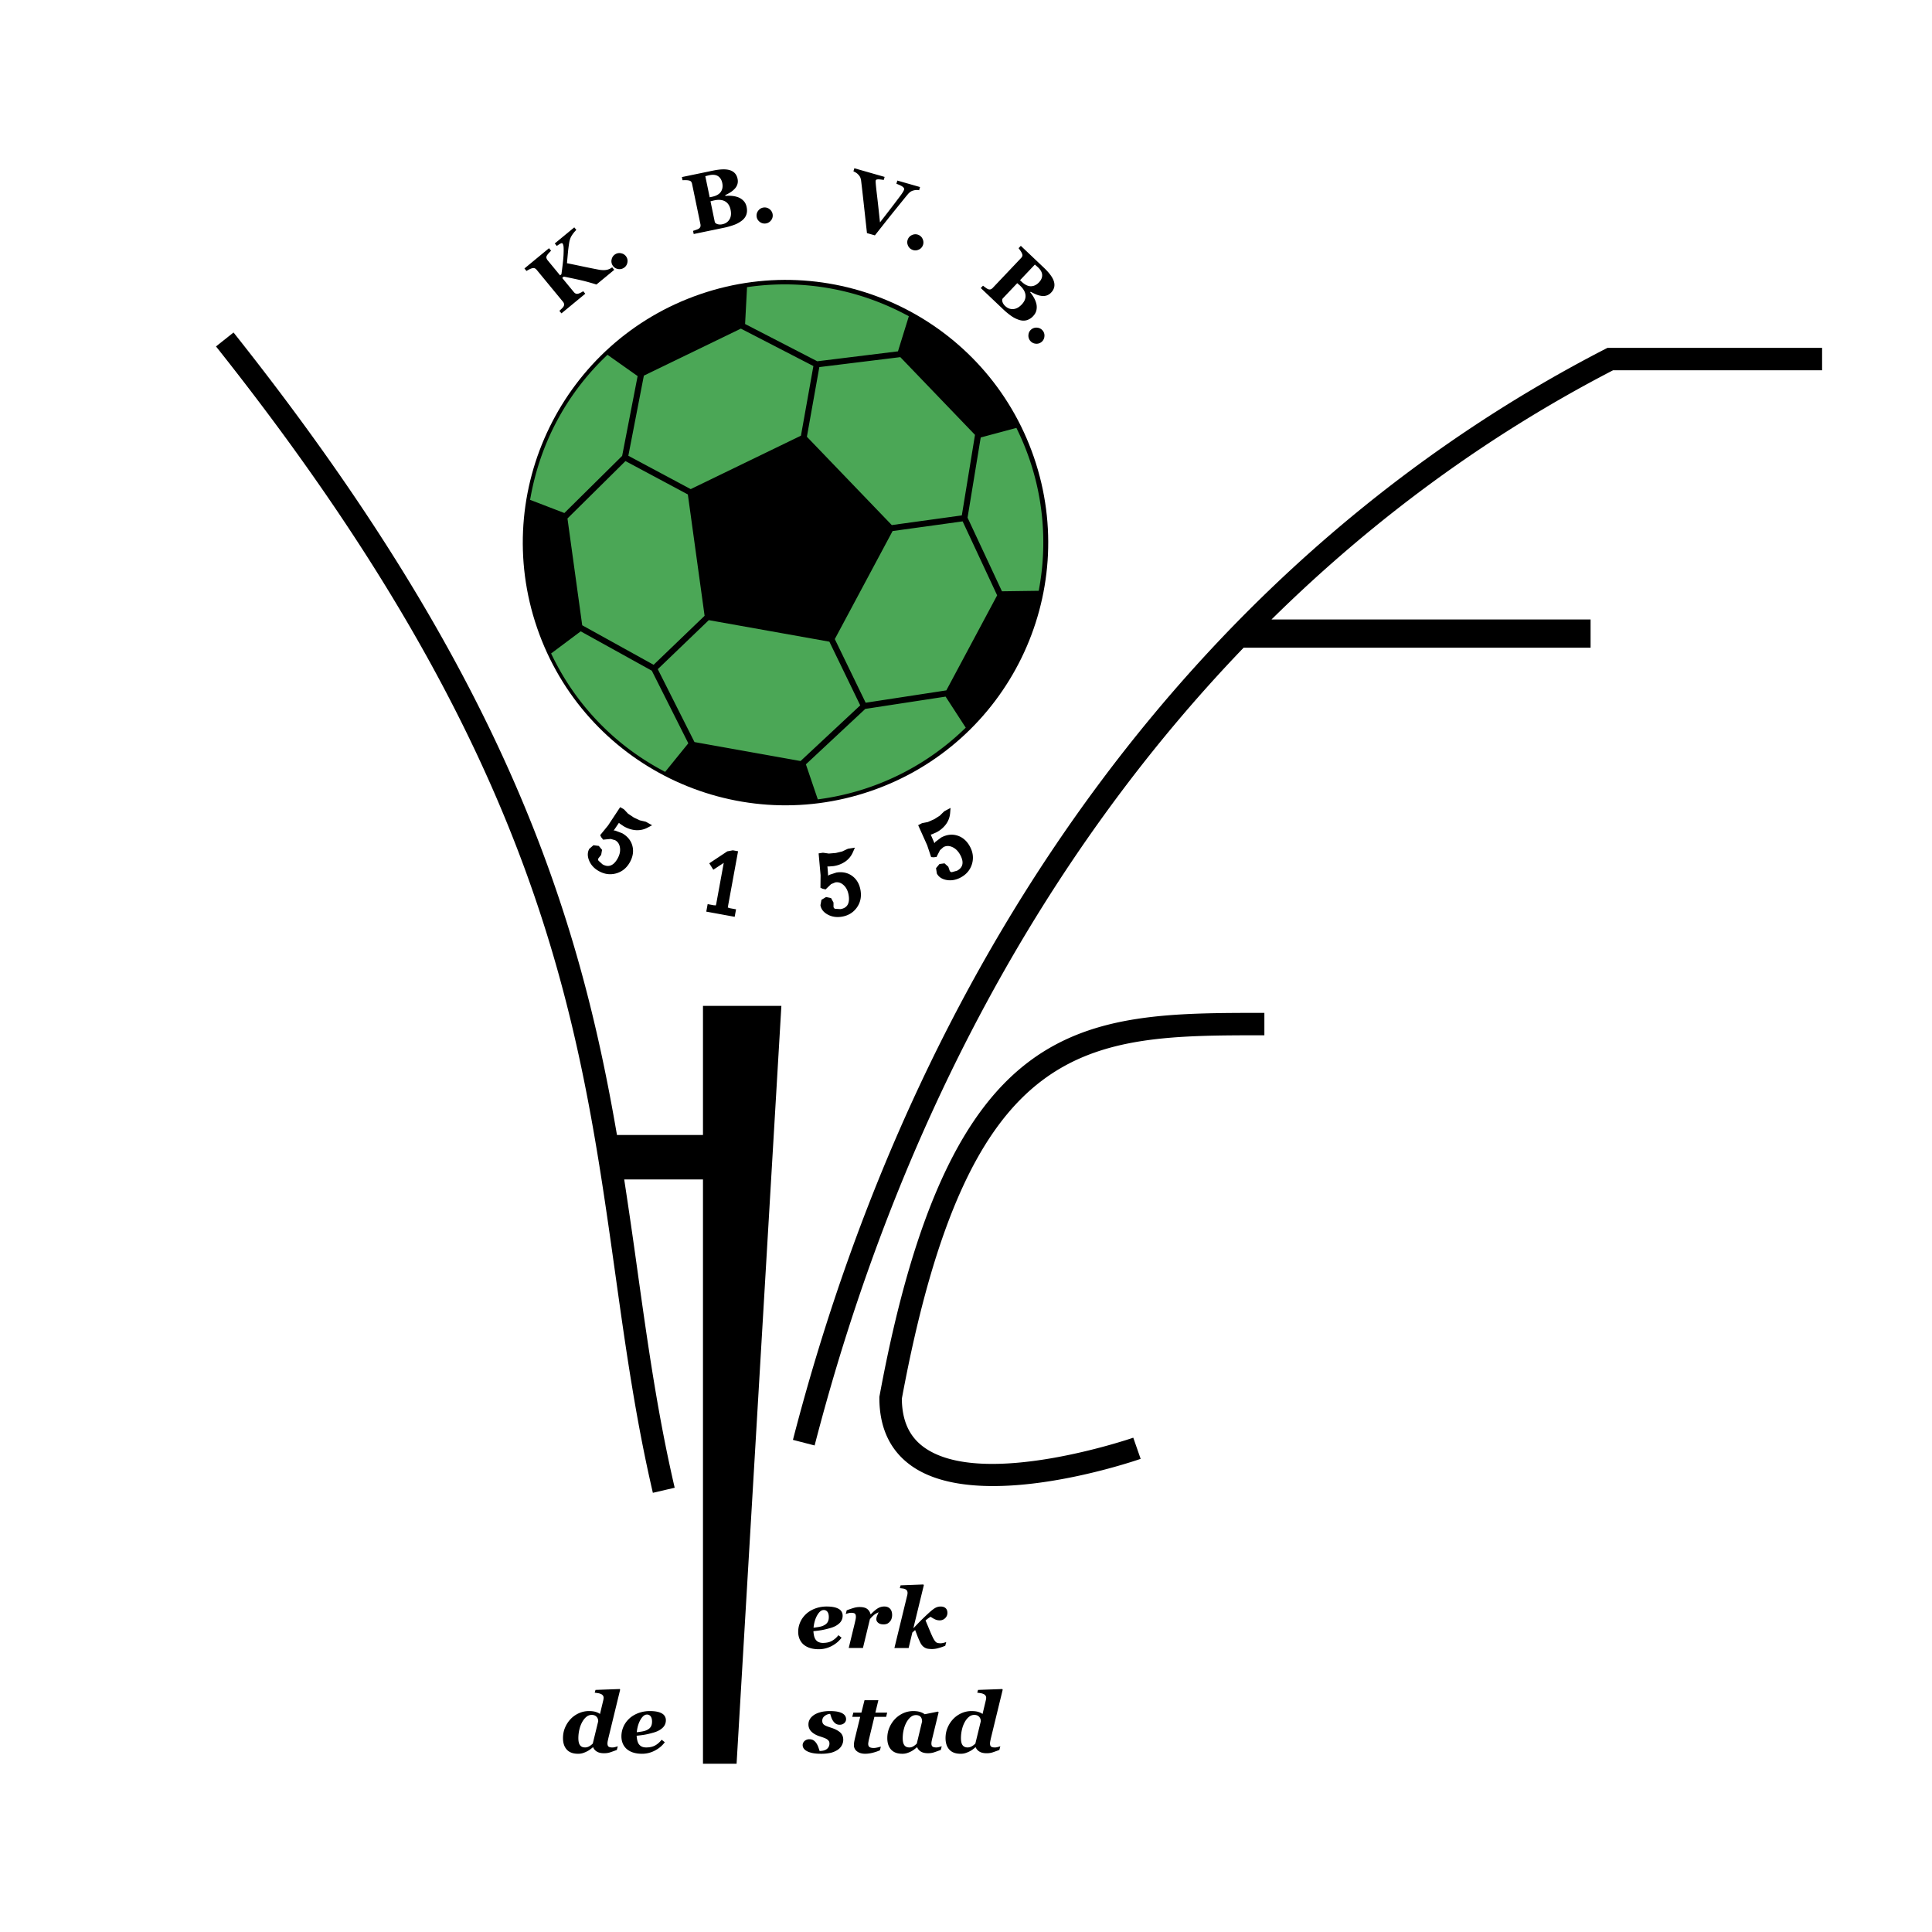 <?xml version="1.0" encoding="UTF-8"?> <svg xmlns="http://www.w3.org/2000/svg" width="2500" height="2500" viewBox="0 0 192.756 192.756"><g fill-rule="evenodd" clip-rule="evenodd"><path fill="#fff" d="M0 0h192.756v192.756H0V0z"></path><path d="M103.154 45.621C98.451 31.933 83.542 24.65 69.856 29.352c-13.687 4.702-20.972 19.61-16.268 33.299 4.703 13.688 19.61 20.971 33.296 16.268 13.688-4.703 20.971-19.611 16.27-33.298z"></path><path fill="#4ba756" d="M68.912 48.799l10.999-5.331 1.241-6.947-7.236-3.734-.212.103-9.466 4.588-1.549 7.993 6.223 3.328zM89.824 35.631l-8.079.994-.061.345-1.18 6.605 8.47 8.812 6.987-.965 1.314-8.036-7.451-7.755zM68.626 49.33l-6.222-3.328-.248.246-5.54 5.481 1.472 10.655 7.123 3.943 5.087-4.889-1.672-12.108zM85.826 70.374l-3.079-6.353-12.03-2.149-.174.167-4.916 4.724 3.661 7.273 10.585 1.893 5.953-5.555zM88.939 53.198l-5.65 10.563 3.079 6.35 8.048-1.232 5.07-9.483-3.443-7.378-6.991.965-.113.215zM86.331 70.727l-.107.1-5.819 5.431 1.188 3.498.387-.056a25.782 25.782 0 0 0 14.089-6.828l.285-.271-2.011-3.1-8.012 1.226zM97.848 43.646l-.051.302-1.264 7.699 3.432 7.347 3.67-.05.068-.388a25.623 25.623 0 0 0-2.125-15.508l-.17-.356-3.56.954zM57.937 62.989l-.246.183-2.707 2.025.173.353a25.609 25.609 0 0 0 10.858 11.274l.345.188 2.313-2.853-3.642-7.243-7.094-3.927zM62.072 45.483l1.544-7.961-3.008-2.125-.284.275c-3.835 3.729-6.383 8.502-7.366 13.808l-.073.388 3.423 1.317 5.764-5.702zM89.59 35.053l1.086-3.503-.35-.184c-4.771-2.513-10.099-3.471-15.405-2.77l-.39.052-.019.392-.174 3.286 7.204 3.719 8.048-.992z"></path><path d="M61.283 26.923l-1.776 1.464c-.605-.19-1.13-.334-1.572-.433s-1.002-.219-1.681-.358l-.164.135 1.159 1.406a.535.535 0 0 0 .2.158c.07.029.162.028.273-.004.052-.015.122-.044.211-.089.089-.044.174-.093.255-.146l.206.249-2.378 1.96-.205-.249.225-.217c.097-.095.159-.167.187-.218a.38.38 0 0 0 .056-.253.519.519 0 0 0-.12-.234l-2.614-3.171a.556.556 0 0 0-.191-.155c-.067-.03-.159-.03-.275-.001a1.465 1.465 0 0 0-.296.122 4.133 4.133 0 0 0-.254.146l-.206-.25 2.452-2.021.206.249c-.059.06-.13.133-.212.22a1.68 1.68 0 0 0-.194.242c-.06.095-.079.183-.057.264a.595.595 0 0 0 .12.229l1.241 1.505.133-.109c.042-.285.085-.623.13-1.014.046-.391.073-.703.083-.937.014-.326.016-.576.005-.75s-.049-.301-.115-.38c-.03-.035-.089-.031-.181.012a2.528 2.528 0 0 0-.38.245l-.206-.249 1.947-1.605.206.249a3.197 3.197 0 0 0-.488.615c-.11.191-.187.421-.229.691-.058.387-.1.716-.124.985l-.094 1.034c.405.08.896.181 1.475.304.578.123 1.147.237 1.709.344.142.026.292.041.45.043a1.6 1.6 0 0 0 .462-.062 1.473 1.473 0 0 0 .416-.217l.205.251zM62.5 25.637c.112.185.14.386.085.604a.778.778 0 0 1-.362.496c-.189.114-.392.145-.61.093s-.383-.172-.496-.359a.771.771 0 0 1-.089-.609.783.783 0 0 1 .365-.5.772.772 0 0 1 .61-.085.77.77 0 0 1 .497.36zM73.693 19.701c.195.082.364.201.508.356.144.155.24.353.29.593.06.289.05.544-.031.769-.08.223-.222.417-.425.578a2.866 2.866 0 0 1-.778.433 7.166 7.166 0 0 1-1.092.306l-2.954.613-.065-.315c.082-.026.184-.059.307-.102.123-.042.208-.079.254-.111a.394.394 0 0 0 .171-.199.546.546 0 0 0 .002-.265l-.83-4a.6.6 0 0 0-.094-.231c-.043-.058-.125-.1-.248-.124a1.595 1.595 0 0 0-.308-.026c-.116 0-.216.001-.302.006l-.066-.316 3.091-.641c.777-.161 1.36-.17 1.75-.028s.626.422.713.838c.041.192.036.37-.011.531a1.138 1.138 0 0 1-.254.447 2.05 2.05 0 0 1-.415.354c-.167.11-.35.21-.548.301l.017.077c.212-.022.438-.021.677.003a2.3 2.3 0 0 1 .641.153zm-1.633-1.445c-.065-.314-.206-.541-.421-.68-.216-.139-.503-.171-.861-.097a6.576 6.576 0 0 0-.199.047l-.21.054.437 2.104.21-.044c.437-.09.737-.257.903-.502.165-.243.213-.538.141-.882zm.831 2.675c-.082-.396-.262-.674-.54-.836-.279-.162-.638-.198-1.078-.106a6.243 6.243 0 0 0-.202.047l-.184.049.431 2.076c.044.095.137.163.276.205a.965.965 0 0 0 .477.007c.317-.065.553-.226.708-.48.156-.255.192-.576.112-.962zM77.094 21.451a.761.761 0 0 1-.202.576.776.776 0 0 1-.549.274.782.782 0 0 1-.584-.198c-.17-.146-.261-.329-.275-.546s.053-.412.201-.582.333-.262.554-.276a.77.77 0 0 1 .581.204.78.78 0 0 1 .274.548zM91.701 18.98a1.135 1.135 0 0 0-.537.016 1.007 1.007 0 0 0-.321.134 1.54 1.54 0 0 0-.271.255c-.133.158-.323.39-.569.696-.246.306-.527.653-.843 1.042-.282.352-.589.736-.92 1.155l-.952 1.206-.791-.227c-.109-1.005-.222-2.027-.336-3.064s-.197-1.76-.248-2.166a1.415 1.415 0 0 0-.091-.346 1.088 1.088 0 0 0-.211-.282 1.145 1.145 0 0 0-.207-.171 1.968 1.968 0 0 0-.256-.131l.089-.311 3.022.865-.087.302c-.292-.046-.493-.066-.604-.057-.112.009-.176.042-.192.1a.355.355 0 0 0-.012.096c0 .035.001.083.004.143.017.256.062.677.133 1.266.071.588.169 1.483.295 2.684a150.113 150.113 0 0 0 1.951-2.54c.114-.149.214-.291.298-.423a1.35 1.35 0 0 0 .159-.309c.024-.084-.018-.171-.123-.262-.106-.091-.321-.197-.646-.318l.091-.319 2.266.648-.091.318zM92.062 24.508a.763.763 0 0 1-.446.416.77.77 0 0 1-.614-.012.782.782 0 0 1-.426-.446c-.083-.208-.079-.412.009-.612s.238-.34.448-.422a.779.779 0 0 1 .619.011.765.765 0 0 1 .419.451.779.779 0 0 1-.009.614zM103.404 30.336c.045.207.043.414-.002.621s-.154.398-.32.577a1.42 1.42 0 0 1-.648.413c-.23.062-.471.056-.719-.019a2.872 2.872 0 0 1-.801-.391 7.205 7.205 0 0 1-.873-.723l-2.189-2.076.223-.234c.066.052.152.117.258.194.104.077.184.125.236.145a.388.388 0 0 0 .262.026.535.535 0 0 0 .219-.15l2.811-2.964a.595.595 0 0 0 .137-.209c.021-.068.01-.159-.041-.274a1.572 1.572 0 0 0-.154-.267 7.152 7.152 0 0 0-.178-.244l.223-.234 2.291 2.172c.576.547.916 1.02 1.021 1.42.105.401.012.756-.281 1.064a1.083 1.083 0 0 1-.441.294c-.16.053-.332.069-.514.047a2.1 2.1 0 0 1-.527-.14 4.41 4.41 0 0 1-.561-.277l-.053.057c.139.162.268.348.383.558.115.211.193.416.238.614zm-1.466.043c.277-.293.404-.6.377-.921-.025-.321-.201-.636-.527-.945a3.217 3.217 0 0 0-.154-.137 4.26 4.26 0 0 0-.145-.124l-1.459 1.539c-.051.09-.055.205-.01.343a.97.97 0 0 0 .266.396c.236.224.502.326.799.308.298-.02.581-.172.853-.459zm1.722-2.208c.221-.233.326-.479.318-.735-.01-.256-.148-.51-.412-.762a10.257 10.257 0 0 0-.318-.278l-1.479 1.56.156.147c.324.307.633.458.928.455s.565-.132.807-.387zM103.906 34.124a.767.767 0 0 1-.588.164.778.778 0 0 1-.539-.295.788.788 0 0 1-.17-.593.76.76 0 0 1 .291-.539.78.78 0 0 1 .592-.167.777.777 0 0 1 .543.296.765.765 0 0 1 .164.594.776.776 0 0 1-.293.54zM63.837 81.846l-.592-.277-.587-.392-.359-.384-.067-.059-.357-.204-.148.223-1.059 1.602-.788.968.106.211.193.241.191-.021.565-.052.437.126c.27.153.427.392.479.73.056.363-.023.729-.247 1.122-.202.355-.434.581-.691.671-.247.087-.508.049-.8-.116l-.402-.363c-.047-.092-.046-.165.003-.251l.266-.333.086-.5-.325-.39-.534-.07-.412.358c-.197.348-.199.752-.007 1.202.182.421.5.764.946 1.016.561.318 1.142.397 1.728.237.587-.161 1.047-.528 1.368-1.094.22-.386.329-.772.329-1.151 0-.165-.021-.329-.062-.491-.14-.539-.485-.967-1.028-1.275l-.7-.265h-.147l.129-.182.401-.592.088.085.401.27c.403.229.81.357 1.209.38.406.024.796-.06 1.157-.25l.453-.239-.603-.341c-.11-.036-.62-.15-.62-.15zM73.637 84.93l-.52-.095-.554.104-1.798 1.194.403.641 1.04-.685-.754 4.116-.044.135c-.001-.013-.202-.024-.202-.024l-.606-.111-.137.748 2.834.518.136-.748-.606-.11-.217-.071.062-.357.963-5.255zM85.047 87.411c-.444-.334-.982-.454-1.599-.357l-.712.23-.115.091-.012-.223-.057-.713.123.011.482-.038a2.796 2.796 0 0 0 1.181-.456c.333-.235.585-.543.75-.917l.206-.469-.505.081-.179.028c-.109.042-.578.269-.578.269l-.637.152-.704.06-.52-.076-.091-.005-.406.064.196 2.179-.014 1.249.215.099.3.068.137-.136.41-.392.42-.174c.307-.048.577.041.829.272.27.249.436.586.506 1.031.064.402.023.724-.122.956-.139.222-.367.355-.698.408l-.54-.033c-.095-.043-.139-.101-.154-.198-.001-.003.001-.148.001-.148l-.002-.279-.242-.443c-.001-.002-.499-.104-.499-.104l-.461.277-.1.536c.062.396.313.714.744.945.405.216.867.285 1.373.205.637-.101 1.141-.401 1.5-.893.358-.491.489-1.065.389-1.707-.1-.63-.373-1.118-.815-1.45zM96.778 84.475c-.3-.563-.72-.935-1.245-1.104-.528-.171-1.076-.108-1.627.185l-.598.45-.079.125-.084-.207s-.163-.371-.286-.656l.119-.029.441-.193a2.79 2.79 0 0 0 .969-.818c.238-.332.375-.706.407-1.112l.041-.51-.45.24-.159.085c-.09.077-.458.445-.458.445l-.551.352-.646.286-.517.099-.085.024-.364.193.897 1.995.396 1.184.235.023.306-.034.085-.172.26-.506.339-.302c.274-.146.56-.15.873-.014.337.147.604.413.816.809.192.36.259.678.198.944-.058.255-.231.456-.527.614l-.521.145c-.103-.01-.164-.05-.211-.138a97.258 97.258 0 0 1-.139-.401l-.377-.341-.504.067-.344.413.082.537c.189.355.529.573 1.012.651.452.071.914-.014 1.365-.256.568-.303.947-.752 1.125-1.334.176-.582.112-1.167-.194-1.739z"></path><path d="M70.136 100.355v12.884h-8.58v.006C57.829 91.502 50.568 67.484 23.3 33.173l-1.75 1.39c32.609 41.034 36.278 67.172 39.827 92.452 1.049 7.474 2.04 14.534 3.76 21.923l2.177-.506c-1.698-7.292-2.682-14.305-3.724-21.729a632.466 632.466 0 0 0-1.312-9.027h7.858v58.294h3.353l4.469-75.614h-7.822v-.001zM160.648 34.706h-.27l-.242.124C120.785 55.102 92.01 93.75 79.112 143.655l2.163.56c8.221-31.805 22.961-58.958 42.801-79.593h34.617v-2.818h-31.834c10.16-10.018 21.572-18.392 34.078-24.863h20.854v-2.235h-21.143z"></path><path d="M87.754 139.263l-.019.101v.103c0 2.988 1.074 5.269 3.193 6.774 6.792 4.826 22.221-.463 22.875-.691l-.736-2.11c-.148.052-14.99 5.141-20.845.979-1.497-1.064-2.227-2.662-2.245-4.873 6.728-36.248 18.444-36.255 36.17-36.255v-2.235c-18.188-.002-31.331-.002-38.393 38.207zM81.692 164.544c-.346 0-.649-.045-.91-.133a1.784 1.784 0 0 1-.646-.367 1.52 1.52 0 0 1-.375-.549 1.857 1.857 0 0 1-.125-.692c0-.318.063-.63.19-.93.126-.301.316-.572.566-.814.236-.229.535-.417.898-.561a3.225 3.225 0 0 1 1.201-.215c.515 0 .907.077 1.176.232a.75.75 0 0 1 .403.694.996.996 0 0 1-.348.764c-.232.214-.548.371-.946.475a8.35 8.35 0 0 1-.807.191 12.18 12.18 0 0 1-.815.105c.005.117.023.251.051.398.029.147.072.272.13.377.069.12.166.217.292.288a.997.997 0 0 0 .482.106c.338 0 .626-.062.863-.185a2.15 2.15 0 0 0 .678-.584l.314.249c-.26.35-.592.627-.997.836-.404.21-.829.315-1.275.315zm.998-3.211c0-.226-.045-.398-.135-.52a.438.438 0 0 0-.375-.181c-.223 0-.434.166-.633.499-.198.333-.326.755-.381 1.265.171-.02.341-.043.509-.071.168-.029.301-.064.4-.105.217-.087.375-.199.47-.338.097-.138.145-.32.145-.549zM89.007 161.137c0 .123-.019.242-.057.356a.796.796 0 0 1-.167.296.892.892 0 0 1-.264.208.924.924 0 0 1-.389.066c-.216 0-.386-.051-.509-.154-.124-.103-.186-.219-.186-.348 0-.119.019-.222.054-.308.036-.088.093-.22.17-.395-.19.079-.352.175-.485.289s-.259.245-.381.392l-.697 2.881h-1.419l.608-2.501c.017-.075.04-.175.066-.297.028-.121.042-.224.042-.305 0-.157-.033-.264-.098-.321-.065-.057-.191-.086-.377-.086-.093 0-.188.015-.286.043s-.182.055-.251.08l.095-.37c.234-.09.458-.168.671-.231a2.09 2.09 0 0 1 .606-.098c.34 0 .595.063.764.189a.91.91 0 0 1 .335.531h.03c.281-.287.52-.487.715-.603.196-.113.406-.17.63-.17.241 0 .432.073.571.22.139.147.209.359.209.636zM94.524 160.924a.714.714 0 0 1-.221.515.74.74 0 0 1-.546.224c-.18 0-.347-.038-.501-.116a2.739 2.739 0 0 1-.406-.242 4.403 4.403 0 0 0-.168.104 4.299 4.299 0 0 0-.34.263l.433 1.037c.158.377.276.636.356.78.094.171.183.29.269.358.084.069.233.103.447.103.074 0 .168-.013.281-.04.112-.027.204-.054.276-.082l-.095.37a5.75 5.75 0 0 1-.748.251 2.419 2.419 0 0 1-.569.078c-.081 0-.182-.006-.304-.017a1.042 1.042 0 0 1-.317-.073 1.091 1.091 0 0 1-.309-.204 1.368 1.368 0 0 1-.272-.413 9.225 9.225 0 0 1-.267-.614 63.348 63.348 0 0 0-.22-.577l-.28.25-.369 1.543h-1.419l1.277-5.25a.998.998 0 0 0 .034-.235.44.44 0 0 0-.053-.234.377.377 0 0 0-.158-.141.761.761 0 0 0-.243-.074 4.61 4.61 0 0 0-.317-.037l.078-.28 2.271-.087.048.065-1.037 4.264h.035c.343-.365.614-.646.813-.84.198-.194.414-.398.646-.614.28-.257.504-.434.671-.53a1.09 1.09 0 0 1 .556-.145c.206 0 .369.055.489.164.118.107.179.266.179.476zM59.181 174.332h-.034a8.44 8.44 0 0 1-.289.226 2.102 2.102 0 0 1-.352.206 2.528 2.528 0 0 1-.393.154 1.583 1.583 0 0 1-.44.056c-.499 0-.875-.139-1.126-.418-.252-.277-.377-.66-.377-1.142 0-.372.067-.722.205-1.048.137-.325.324-.611.559-.858.231-.245.506-.438.824-.581a2.406 2.406 0 0 1 1-.213c.263 0 .483.025.661.079.177.053.325.122.442.21l.328-1.369.024-.129a.774.774 0 0 0 .011-.111.38.38 0 0 0-.073-.235.483.483 0 0 0-.202-.151 1.082 1.082 0 0 0-.275-.08 6.06 6.06 0 0 0-.339-.047l.078-.279 2.413-.087.047.065-1.156 4.752c-.02.08-.043.184-.07.313a1.51 1.51 0 0 0-.041.291c0 .156.036.263.109.321.074.059.203.088.389.088.081 0 .178-.015.291-.047a2.1 2.1 0 0 0 .241-.075l-.095.37c-.285.106-.513.188-.683.244-.17.056-.368.084-.593.084-.297 0-.534-.055-.711-.164a.871.871 0 0 1-.373-.425zm.503-2.602a.851.851 0 0 0-.028-.208.588.588 0 0 0-.311-.366.759.759 0 0 0-.327-.059.797.797 0 0 0-.513.193c-.159.128-.3.303-.423.525a2.859 2.859 0 0 0-.275.732 3.674 3.674 0 0 0-.103.874c0 .133.01.257.032.37.021.113.057.21.105.288.051.084.121.149.208.195s.198.068.33.068a.826.826 0 0 0 .403-.111 1.6 1.6 0 0 0 .359-.273l.543-2.228zM64.056 174.974c-.346 0-.649-.045-.91-.132a1.777 1.777 0 0 1-.646-.368c-.167-.157-.293-.34-.376-.549s-.125-.438-.125-.691c0-.319.063-.63.189-.93.127-.302.316-.572.566-.814.236-.229.535-.417.898-.561a3.232 3.232 0 0 1 1.201-.215c.515 0 .908.077 1.176.232a.75.75 0 0 1 .404.694.998.998 0 0 1-.348.763c-.233.215-.548.371-.946.475-.315.09-.585.153-.807.191s-.494.073-.815.105c.006.118.023.252.052.398.028.147.071.273.129.378.068.12.166.216.292.288.126.07.287.105.482.105.338 0 .626-.062.863-.185.237-.122.463-.316.678-.583l.314.248c-.259.35-.592.628-.997.836a2.712 2.712 0 0 1-1.274.315zm.998-3.211c0-.226-.045-.397-.136-.52a.439.439 0 0 0-.374-.181c-.224 0-.435.167-.633.499-.199.334-.326.755-.381 1.265a9.44 9.44 0 0 0 .509-.071c.168-.029.302-.064.4-.104.218-.087.375-.2.47-.339.096-.137.145-.321.145-.549zM81.905 174.974c-.362 0-.661-.029-.897-.084s-.424-.127-.562-.215a.763.763 0 0 1-.288-.278.605.605 0 0 1-.077-.28c0-.157.062-.296.186-.414a.69.69 0 0 1 .497-.178c.171 0 .315.043.431.129a1.1 1.1 0 0 1 .291.325c.071.118.131.251.18.395.049.146.083.253.104.321.323 0 .568-.068.734-.203a.676.676 0 0 0 .25-.555c0-.1-.025-.184-.076-.252a.724.724 0 0 0-.199-.179c-.083-.048-.188-.096-.317-.142s-.256-.09-.381-.131c-.346-.11-.619-.265-.82-.461a.978.978 0 0 1-.302-.733c0-.175.042-.337.126-.491.084-.152.216-.295.396-.424.177-.125.402-.225.673-.298.271-.076.589-.112.953-.112.217 0 .419.012.605.036.186.025.359.07.519.136.152.065.27.15.354.257a.593.593 0 0 1 .127.383c0 .15-.06.28-.179.388a.658.658 0 0 1-.463.162.67.67 0 0 1-.413-.123 1.039 1.039 0 0 1-.267-.295 1.726 1.726 0 0 1-.163-.356c-.041-.122-.073-.226-.099-.308a.943.943 0 0 0-.545.207.576.576 0 0 0-.246.473c0 .114.02.204.058.269s.09.119.156.162c.075.049.168.095.281.137.113.041.254.089.423.144.389.131.683.286.88.467.198.183.296.423.296.721 0 .195-.048.382-.145.561-.096.18-.233.327-.411.447a2.26 2.26 0 0 1-.685.295 4.287 4.287 0 0 1-.985.097zM86.333 174.974c-.345 0-.621-.081-.827-.241a.742.742 0 0 1-.311-.612c0-.102.007-.197.021-.288s.038-.207.069-.351l.536-2.192h-.79l.104-.419h.807l.31-1.239h1.383l-.301 1.239h1.179l-.104.419h-1.173l-.529 2.196c-.021.077-.04.171-.058.28-.019.11-.028.182-.028.215 0 .157.045.265.137.326.091.06.231.091.42.091.09 0 .214-.018.373-.053a3.05 3.05 0 0 0 .333-.087l-.094.372a4.78 4.78 0 0 1-.761.253 3.118 3.118 0 0 1-.696.091zM91.508 174.332h-.034c-.101.082-.195.157-.286.226a2.17 2.17 0 0 1-.341.206c-.12.061-.247.11-.38.149-.133.041-.28.061-.439.061-.498 0-.873-.139-1.124-.418-.252-.277-.378-.66-.378-1.142 0-.372.069-.722.208-1.048a2.9 2.9 0 0 1 .558-.858 2.65 2.65 0 0 1 .826-.581c.314-.143.646-.213.996-.213.255 0 .479.027.67.084.192.059.348.135.47.233l1.332-.266.061.065-.609 2.505a5.088 5.088 0 0 0-.073.315 1.534 1.534 0 0 0-.039.286c0 .155.037.261.112.32.075.058.204.087.388.087.08 0 .177-.015.291-.047.114-.03.193-.056.24-.075l-.095.37c-.285.106-.513.188-.683.244a1.907 1.907 0 0 1-.593.084c-.296 0-.533-.055-.709-.164a.875.875 0 0 1-.369-.423zm.489-2.583c0-.06-.009-.13-.025-.211a.547.547 0 0 0-.089-.208.478.478 0 0 0-.199-.159.747.747 0 0 0-.306-.056c-.187 0-.358.063-.515.192s-.295.302-.417.516a2.893 2.893 0 0 0-.28.737 3.641 3.641 0 0 0-.102.861c0 .133.01.256.032.37a.848.848 0 0 0 .105.289c.051.084.12.149.207.195s.196.068.327.068a.738.738 0 0 0 .388-.112 1.72 1.72 0 0 0 .345-.273l.529-2.209zM97.35 174.332h-.035c-.1.082-.195.157-.287.226a2.115 2.115 0 0 1-.353.206 2.537 2.537 0 0 1-.394.154 1.578 1.578 0 0 1-.44.056c-.499 0-.874-.139-1.126-.418-.252-.277-.378-.66-.378-1.142 0-.372.068-.722.206-1.048.137-.325.324-.611.558-.858.232-.245.507-.438.825-.581a2.406 2.406 0 0 1 1-.213c.262 0 .483.025.661.079.178.053.326.122.443.21l.326-1.369a.93.93 0 0 0 .023-.129.67.67 0 0 0 .012-.111.375.375 0 0 0-.074-.235.468.468 0 0 0-.201-.151 1.07 1.07 0 0 0-.275-.08 5.733 5.733 0 0 0-.34-.047l.078-.279 2.412-.087.049.065-1.156 4.752c-.02.08-.043.184-.07.313s-.041.227-.041.291c0 .156.035.263.109.321s.203.088.387.088c.082 0 .18-.015.293-.047.113-.03.195-.056.24-.075l-.096.37c-.285.106-.512.188-.682.244a1.914 1.914 0 0 1-.594.084c-.297 0-.533-.055-.711-.164s-.301-.251-.369-.425zm.504-2.602a.808.808 0 0 0-.029-.208.594.594 0 0 0-.31-.366.754.754 0 0 0-.326-.059.8.8 0 0 0-.514.193c-.159.128-.3.303-.423.525a2.896 2.896 0 0 0-.275.732 3.726 3.726 0 0 0-.103.874c0 .133.011.257.032.37s.057.21.105.288a.53.53 0 0 0 .209.195.702.702 0 0 0 .33.068.822.822 0 0 0 .402-.111c.133-.074.252-.166.36-.273l.542-2.228z"></path></g></svg> 